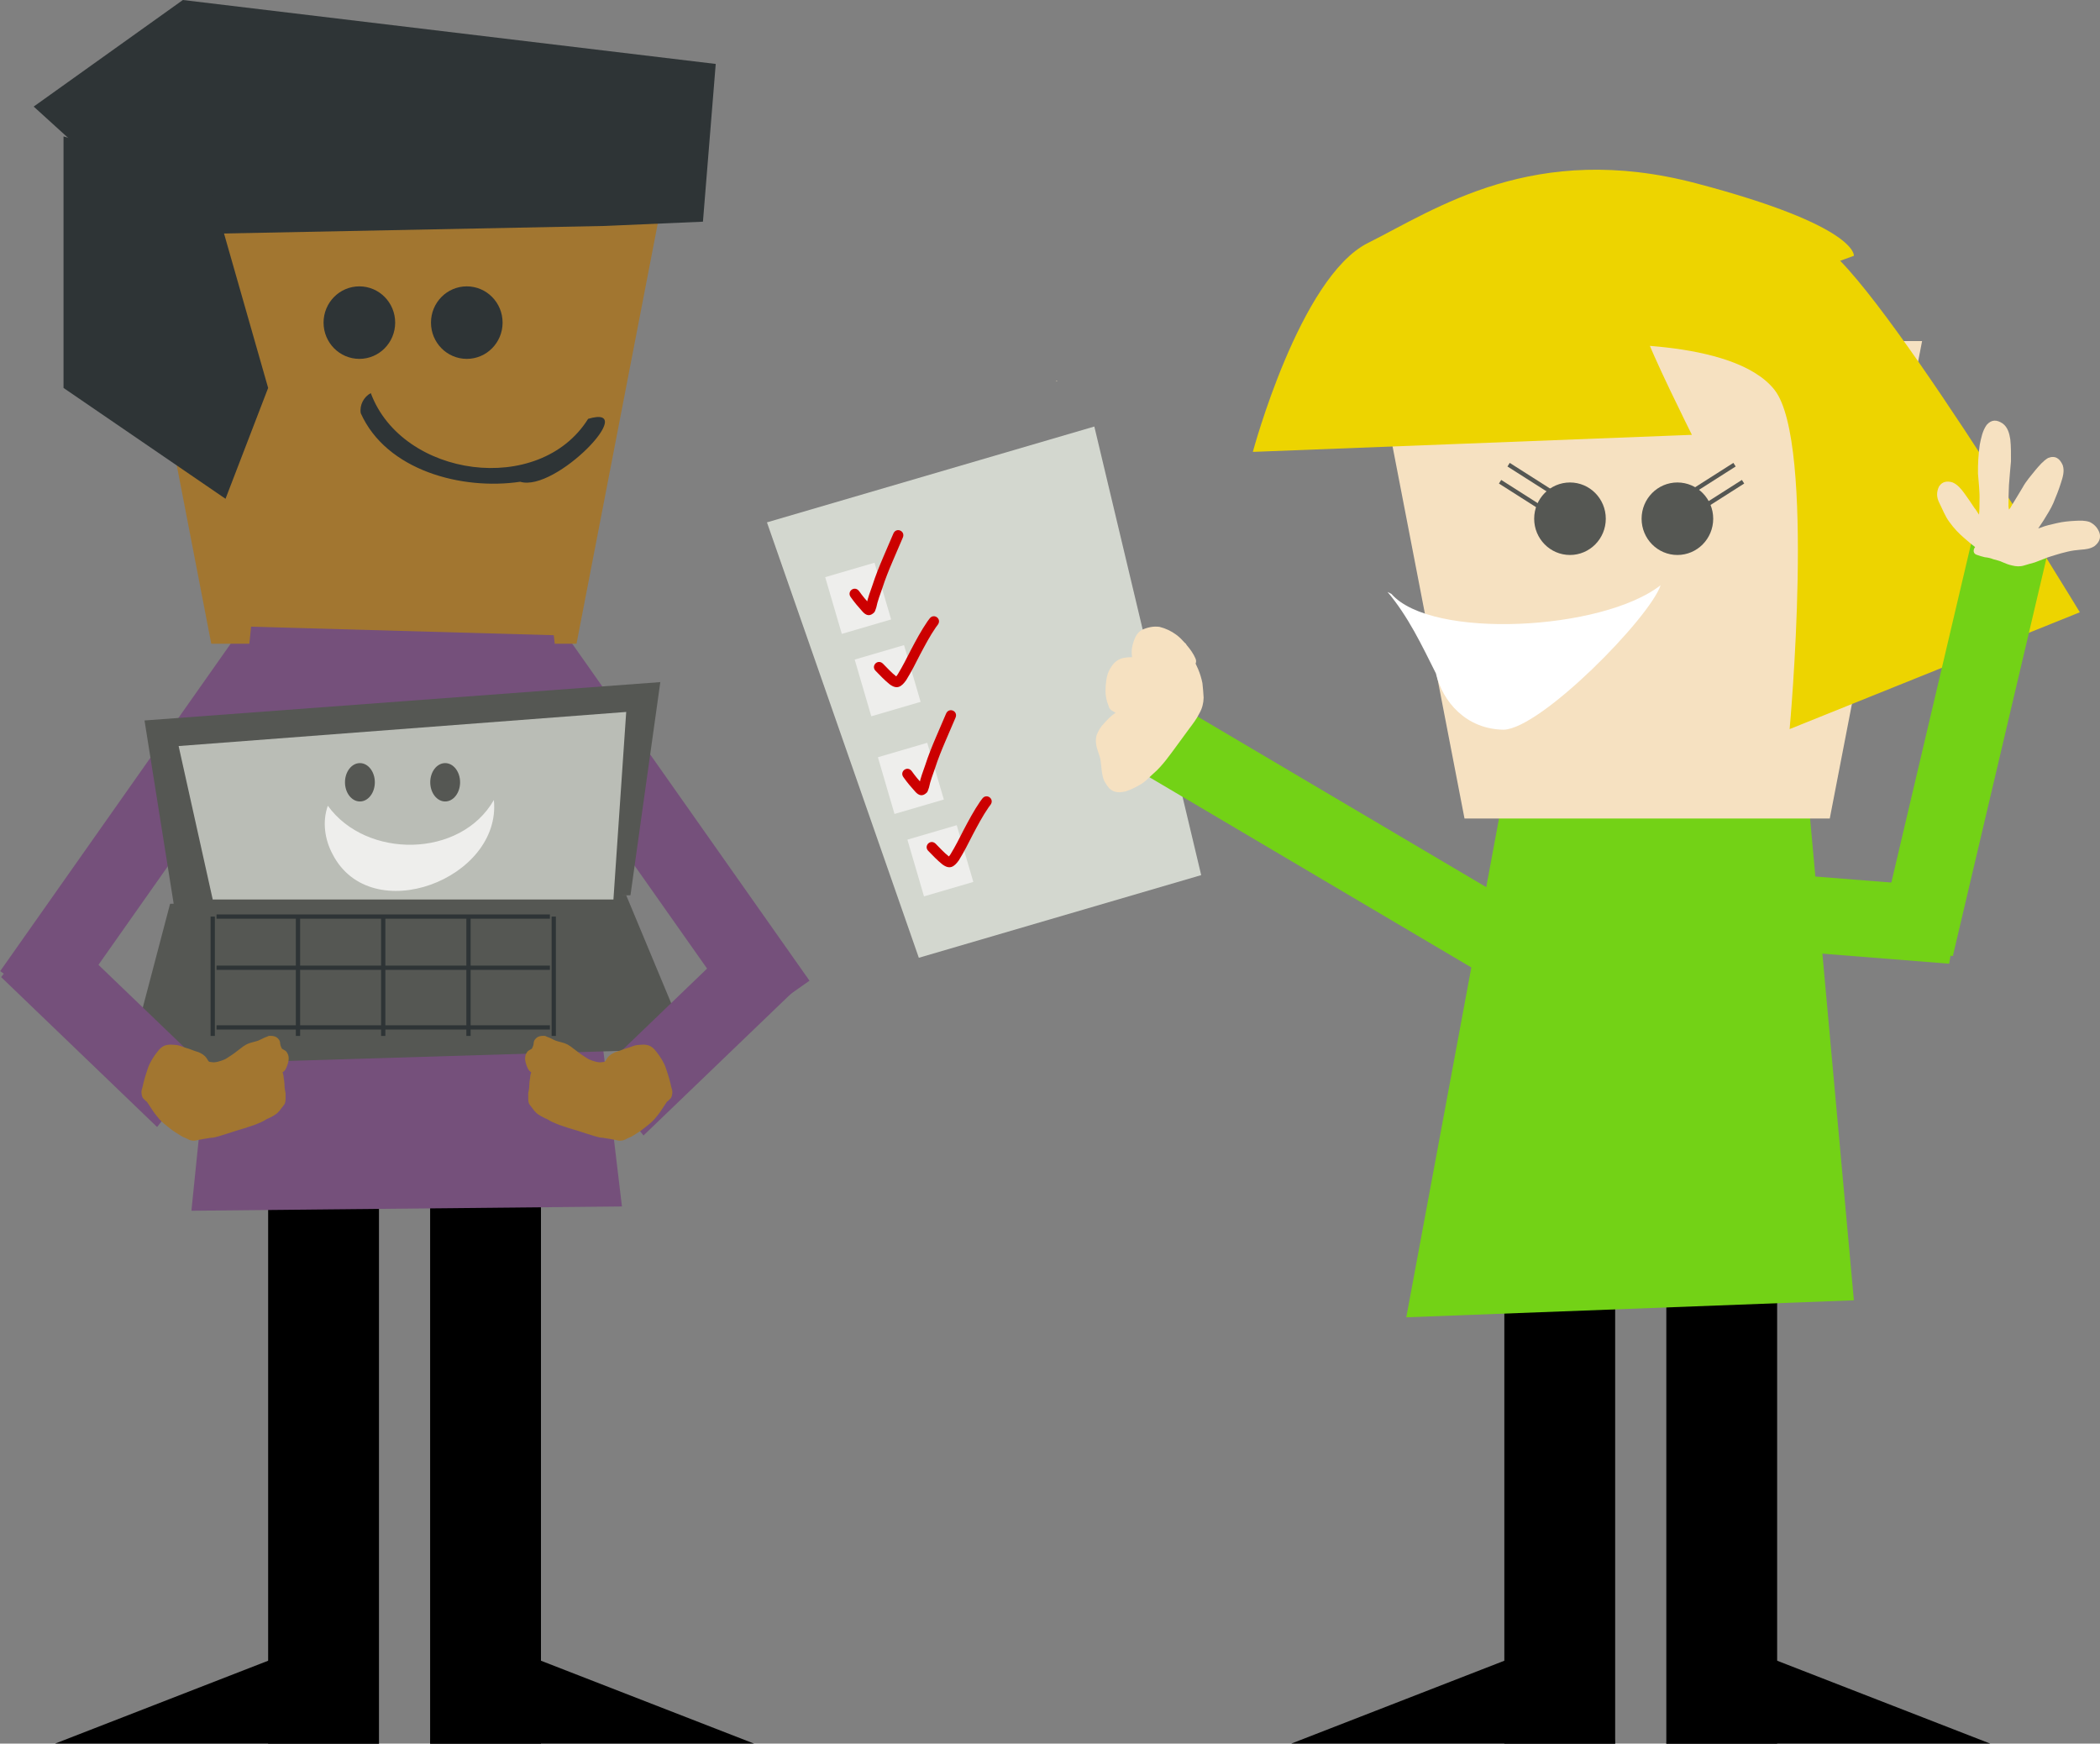 <?xml version="1.0" encoding="UTF-8" standalone="no"?>
<!-- Created with Inkscape (http://www.inkscape.org/) -->
<svg
    xmlns:inkscape="http://www.inkscape.org/namespaces/inkscape"
    xmlns:rdf="http://www.w3.org/1999/02/22-rdf-syntax-ns#"
    xmlns="http://www.w3.org/2000/svg"
    xmlns:cc="http://creativecommons.org/ns#"
    xmlns:dc="http://purl.org/dc/elements/1.1/"
    xmlns:sodipodi="http://sodipodi.sourceforge.net/DTD/sodipodi-0.dtd"
    xmlns:svg="http://www.w3.org/2000/svg"
    xmlns:ns1="http://sozi.baierouge.fr"
    xmlns:xlink="http://www.w3.org/1999/xlink"
    id="svg2"
    sodipodi:docname="New document 1"
    viewBox="0 0 492.64 409"
    version="1.1"
    inkscape:version="0.47 r22583"
  >
  <rect x="0" y="0" width="492.64" height="409" fill="#808080" stroke="none"/>
  <sodipodi:namedview
      id="base"
      bordercolor="#666666"
      inkscape:pageshadow="2"
      inkscape:window-y="25"
      pagecolor="#ffffff"
      inkscape:window-height="979"
      inkscape:window-maximized="1"
      inkscape:zoom="1"
      inkscape:window-x="0"
      showgrid="false"
      borderopacity="1.0"
      inkscape:current-layer="layer1"
      inkscape:cx="212.90316"
      inkscape:cy="204.28571"
      inkscape:window-width="1400"
      inkscape:pageopacity="0.0"
      inkscape:document-units="px"
  />
  <g
      id="layer1"
      inkscape:label="Layer 1"
      inkscape:groupmode="layer"
      transform="translate(-10.097 -348.36)"
    >
    <rect
        id="rect4503"
        style="fill:#000000"
        transform="scale(-1,1)"
        height="132"
        width="26"
        y="625.36"
        x="-427"
    />
    <path
        id="path4505"
        sodipodi:nodetypes="cccc"
        style="fill:#000000"
        d="m405 729.36-4 28h76l-72-28z"
    />
    <rect
        id="rect4507"
        style="fill:#000000"
        height="132"
        width="26"
        y="625.36"
        x="363"
    />
    <path
        id="path4509"
        sodipodi:nodetypes="cccc"
        style="fill:#000000"
        d="m385 729.36 4 28h-76l72-28z"
    />
    <rect
        id="rect4425"
        style="fill:#000000"
        transform="scale(-1,1)"
        height="132"
        width="26"
        y="625.36"
        x="-137"
    />
    <path
        id="path4427"
        sodipodi:nodetypes="cccc"
        style="fill:#000000"
        d="m115 729.36-4 28h76l-72-28z"
    />
    <rect
        id="rect4420"
        style="fill:#000000"
        height="132"
        width="26"
        y="625.36"
        x="73"
    />
    <rect
        id="rect4392"
        style="fill:#75507b"
        transform="matrix(-.818 .576 .576 .818 0 0)"
        height="99"
        width="18"
        y="488.8"
        x="169.41"
    />
    <rect
        id="rect4390"
        style="fill:#75507b"
        transform="rotate(35.147)"
        height="99"
        width="18"
        y="366.27"
        x="339.97"
    />
    <path
        id="path4320"
        sodipodi:nodetypes="ccccc"
        style="fill:#a27630"
        d="m167 387.36h-129l21.657 112h85.686l21.657-112z"
    />
    <path
        id="path4324"
        sodipodi:rx="10"
        sodipodi:ry="10.5"
        style="fill:#2e3436"
        sodipodi:type="arc"
        d="m286 379.86c0 5.799-4.477 10.5-10 10.5s-10-4.701-10-10.5 4.477-10.5 10-10.5 10 4.701 10 10.5z"
        transform="matrix(-.84 0 0 .81 351.44 116.35)"
        sodipodi:cy="379.86218"
        sodipodi:cx="276"
    />
    <path
        id="path4326"
        sodipodi:rx="10"
        sodipodi:ry="10.5"
        style="fill:#2e3436"
        sodipodi:type="arc"
        d="m286 379.86c0 5.799-4.477 10.5-10 10.5s-10-4.701-10-10.5 4.477-10.5 10-10.5 10 4.701 10 10.5z"
        transform="matrix(-.84 0 0 .81 326.24 116.35)"
        sodipodi:cy="379.86218"
        sodipodi:cx="276"
    />
    <path
        id="path4340"
        style="fill:#2e3436"
        d="m152 401.36 23-1 3-37-125-15-35 25 33 30 101-2z"
    />
    <path
        id="path4342"
        style="fill:#2e3436"
        d="m25 380.36v59l38 26 10-26-14-49-34-10z"
    />
    <path
        id="path4344"
        style="fill:#2e3436"
        d="m97.081 440.57c7.367 19.84 39.569 24.297 50.983 6.04 12.375-3.691-7.563 17.281-15.932 14.758-13.711 2.028-31.39-2.642-37.41-16.09-0.304-1.902 0.711-3.823 2.358-4.708z"
    />
    <path
        id="path4359"
        style="fill:#75507b"
        d="m69 495.36-14 137 101-1-16-134-71-2z"
    />
    <path
        id="path4363"
        style="fill:#555753"
        d="m44 517.36 7 44 107-3 7-50-121 9z"
    />
    <path
        id="path4365"
        style="fill:#555753"
        d="m50 560.36-10 38 132-4-15-36-107 2z"
    />
    <path
        id="path4367"
        style="fill:#babdb6"
        d="m60 559.36-8-36 105-8-3 44h-94z"
    />
    <path
        id="path4369"
        sodipodi:rx="3"
        sodipodi:ry="4.5"
        style="fill:#555753"
        sodipodi:type="arc"
        d="m89 529.86c0 2.485-1.343 4.5-3 4.5s-3-2.015-3-4.5 1.343-4.5 3-4.5 3 2.015 3 4.5z"
        transform="matrix(1.167 0 0 1 -5.833 2)"
        sodipodi:cy="529.86218"
        sodipodi:cx="86"
    />
    <path
        id="path4371"
        sodipodi:rx="3"
        sodipodi:ry="4.5"
        style="fill:#555753"
        sodipodi:type="arc"
        d="m89 529.86c0 2.485-1.343 4.5-3 4.5s-3-2.015-3-4.5 1.343-4.5 3-4.5 3 2.015 3 4.5z"
        transform="matrix(1.167 0 0 1 14.167 2)"
        sodipodi:cy="529.86218"
        sodipodi:cx="86"
    />
    <path
        id="path4373"
        style="fill:#eeeeec"
        d="m87 537.36c9.015 12.502 31.123 12.341 38.952-1.345 1.865 18.503-28.827 30.242-37.831 12.713-1.856-3.44-2.441-7.64-1.121-11.37z"
    />
    <rect
        id="rect4394"
        style="fill:#75507b"
        transform="matrix(-.625 .78 .721 .693 0 0)"
        height="50.737"
        width="17.974"
        y="370.72"
        x="393.11"
    />
    <rect
        id="rect4396"
        style="fill:#75507b"
        transform="matrix(.625 .78 -.721 .693 0 0)"
        height="50.737"
        width="17.974"
        y="209"
        x="539.35"
    />
    <path
        id="path4416"
        style="fill:#a27630"
        d="m73.433 591.34c-0.122-0.001-0.247 0.002-0.364 0.04-0.122 0.04-0.226 0.12-0.348 0.162-0.311 0.103-0.615 0.238-0.913 0.372-0.391 0.183-0.768 0.404-1.172 0.558-0.457 0.167-0.931 0.265-1.398 0.396-0.479 0.105-0.928 0.283-1.366 0.501-0.505 0.28-0.978 0.619-1.423 0.986-0.468 0.327-0.898 0.697-1.358 1.035-0.418 0.283-0.818 0.591-1.253 0.849-0.358 0.206-0.669 0.469-1.051 0.631-0.357 0.18-0.737 0.284-1.115 0.404-0.389 0.143-0.785 0.223-1.196 0.259-0.419 0.07-0.814-0.07-1.229-0.097-0.192-0.033-0.349-0.329-0.445-0.477-0.245-0.427-0.514-0.808-0.922-1.091-0.246-0.247-0.58-0.361-0.865-0.542-0.311-0.184-0.669-0.243-1.002-0.372-0.356-0.106-0.708-0.235-1.051-0.38-0.444-0.176-0.899-0.312-1.358-0.445-0.467-0.171-0.931-0.346-1.407-0.493-0.56-0.163-1.143-0.197-1.722-0.218-0.56-0.039-1.099-0.008-1.633 0.17-0.53 0.172-0.967 0.521-1.35 0.913-0.399 0.457-0.761 0.952-1.124 1.439-0.428 0.623-0.814 1.262-1.148 1.94-0.345 0.668-0.526 1.397-0.776 2.102-0.196 0.588-0.377 1.187-0.534 1.786-0.115 0.51-0.268 1.005-0.364 1.52-0.151 0.426-0.261 0.848-0.267 1.301 0.037 0.481 0.099 0.94 0.348 1.358 0.218 0.237 0.45 0.462 0.687 0.679 0.078 0.041 0.148 0.088 0.218 0.137 0.396 0.579 0.788 1.162 1.164 1.754 0.508 0.828 1.125 1.577 1.746 2.32 0.746 0.853 1.669 1.524 2.546 2.231 0.801 0.635 1.676 1.172 2.546 1.706 0.534 0.365 1.178 0.518 1.73 0.841 0.385 0.23 0.814 0.296 1.253 0.315 0.408 0.023 0.8-0.127 1.196-0.202 0.362-0.045 0.717-0.121 1.075-0.194 0.593-0.064 1.172-0.199 1.762-0.283 0.641-0.005 1.268-0.199 1.883-0.364 0.717-0.23 1.442-0.437 2.158-0.671 0.648-0.199 1.29-0.412 1.932-0.63 0.59-0.152 1.161-0.357 1.746-0.525 0.584-0.136 1.131-0.389 1.706-0.558 0.561-0.178 1.116-0.357 1.649-0.606 0.471-0.179 0.926-0.4 1.374-0.631 0.328-0.168 0.617-0.432 0.978-0.533 0.372-0.143 0.709-0.361 1.067-0.534 0.423-0.246 0.841-0.494 1.196-0.833 0.336-0.315 0.623-0.683 0.889-1.059 0.224-0.299 0.466-0.584 0.679-0.889 0.216-0.349 0.262-0.756 0.283-1.156 0.012-0.352 0.002-0.699 0-1.051 0.036-0.381-0.047-0.74-0.129-1.107-0.083-0.38-0.107-0.769-0.121-1.156-0.016-0.383-0.038-0.768-0.089-1.148-0.088-0.358-0.126-0.724-0.154-1.091-0.039-0.287-0.131-0.563-0.21-0.841 0.315-0.171 0.548-0.416 0.736-0.744 0.228-0.439 0.391-0.909 0.534-1.382 0.14-0.526 0.22-1.062 0.121-1.601-0.084-0.475-0.315-0.888-0.631-1.245-0.28-0.216-0.61-0.343-0.905-0.534-0.117-0.227-0.232-0.466-0.315-0.711-0.086-0.259-0.116-0.536-0.129-0.808-0.08-0.501-0.41-0.854-0.8-1.148-0.363-0.244-0.786-0.318-1.212-0.348-0.119-0.001-0.234-0.007-0.356-0.008z"
    />
    <path
        id="path4418"
        style="fill:#a27630"
        d="m137.67 591.34c0.122-0.001 0.247 0.002 0.364 0.04 0.122 0.04 0.226 0.12 0.348 0.162 0.311 0.103 0.615 0.238 0.913 0.372 0.391 0.183 0.768 0.404 1.172 0.558 0.457 0.167 0.931 0.265 1.398 0.396 0.479 0.105 0.928 0.283 1.366 0.501 0.505 0.28 0.978 0.619 1.423 0.986 0.468 0.327 0.898 0.697 1.358 1.035 0.418 0.283 0.818 0.591 1.253 0.849 0.358 0.206 0.669 0.469 1.051 0.631 0.357 0.18 0.737 0.284 1.115 0.404 0.389 0.143 0.785 0.223 1.196 0.259 0.419 0.07 0.814-0.07 1.229-0.097 0.192-0.033 0.349-0.329 0.445-0.477 0.245-0.427 0.514-0.808 0.922-1.091 0.246-0.247 0.58-0.361 0.865-0.542 0.311-0.184 0.669-0.243 1.002-0.372 0.356-0.106 0.708-0.235 1.051-0.38 0.444-0.176 0.899-0.312 1.358-0.445 0.467-0.171 0.931-0.346 1.407-0.493 0.56-0.163 1.143-0.197 1.722-0.218 0.56-0.039 1.099-0.008 1.633 0.17 0.53 0.172 0.967 0.521 1.35 0.913 0.399 0.457 0.761 0.952 1.124 1.439 0.428 0.623 0.814 1.262 1.148 1.94 0.345 0.668 0.526 1.397 0.776 2.102 0.196 0.588 0.377 1.187 0.534 1.786 0.115 0.51 0.268 1.005 0.364 1.52 0.151 0.426 0.261 0.848 0.267 1.301-0.037 0.481-0.1 0.94-0.348 1.358-0.218 0.237-0.45 0.462-0.687 0.679-0.078 0.041-0.148 0.088-0.218 0.137-0.396 0.579-0.788 1.162-1.164 1.754-0.508 0.828-1.125 1.577-1.746 2.32-0.746 0.853-1.669 1.524-2.546 2.231-0.801 0.635-1.676 1.172-2.546 1.706-0.534 0.365-1.178 0.518-1.73 0.841-0.385 0.23-0.814 0.296-1.253 0.315-0.408 0.023-0.8-0.127-1.196-0.202-0.362-0.045-0.717-0.121-1.075-0.194-0.593-0.064-1.172-0.199-1.762-0.283-0.641-0.005-1.268-0.199-1.883-0.364-0.717-0.23-1.443-0.437-2.158-0.671-0.648-0.199-1.29-0.412-1.932-0.63-0.59-0.152-1.161-0.357-1.746-0.525-0.584-0.136-1.131-0.389-1.706-0.558-0.561-0.178-1.116-0.357-1.649-0.606-0.471-0.179-0.926-0.4-1.374-0.631-0.328-0.168-0.617-0.432-0.978-0.533-0.372-0.143-0.709-0.361-1.067-0.534-0.423-0.246-0.841-0.494-1.196-0.833-0.336-0.315-0.623-0.683-0.889-1.059-0.224-0.299-0.466-0.584-0.679-0.889-0.216-0.349-0.262-0.756-0.283-1.156-0.012-0.352-0.002-0.699 0-1.051-0.036-0.381 0.047-0.74 0.129-1.107 0.083-0.38 0.107-0.769 0.121-1.156 0.016-0.383 0.038-0.768 0.089-1.148 0.088-0.358 0.126-0.724 0.154-1.091 0.039-0.287 0.131-0.563 0.21-0.841-0.315-0.171-0.548-0.416-0.736-0.744-0.228-0.439-0.391-0.909-0.534-1.382-0.14-0.526-0.22-1.062-0.121-1.601 0.084-0.475 0.315-0.888 0.631-1.245 0.28-0.216 0.61-0.343 0.905-0.534 0.117-0.227 0.232-0.466 0.315-0.711 0.086-0.259 0.116-0.536 0.129-0.808 0.08-0.501 0.41-0.854 0.8-1.148 0.363-0.244 0.786-0.318 1.212-0.348 0.119-0.001 0.234-0.007 0.356-0.008z"
    />
    <path
        id="rect4422"
        sodipodi:nodetypes="cccc"
        style="fill:#000000"
        d="m95 729.36 4 28h-76l72-28z"
    />
    <path
        id="path4429"
        style="stroke:#2e3436;stroke-width:1px;fill:none"
        d="m100 563.36v28"
    />
    <path
        id="path4431"
        style="stroke:#2e3436;stroke-width:1px;fill:none"
        d="m80 563.36v28"
    />
    <path
        id="path4433"
        style="stroke:#2e3436;stroke-width:1px;fill:none"
        d="m60 563.36v28"
    />
    <path
        id="path4435"
        style="stroke:#2e3436;stroke-width:1px;fill:none"
        d="m120 563.36v28"
    />
    <path
        id="path4437"
        style="stroke:#2e3436;stroke-width:1px;fill:none"
        d="m140 563.36v28"
    />
    <path
        id="path4439"
        style="stroke:#2e3436;stroke-width:1px;fill:none"
        d="m139.1 563.36h-78.207"
    />
    <path
        id="path4441"
        style="stroke:#2e3436;stroke-width:1px;fill:none"
        d="m139.1 575.36h-78.207"
    />
    <path
        id="path4443"
        style="stroke:#2e3436;stroke-width:1px;fill:none"
        d="m139.1 589.36h-78.207"
    />
    <g
        id="g4472"
        transform="matrix(.96 -.281 .281 .96 245.13 52.073)"
      >
      <path
          id="rect4451"
          sodipodi:nodetypes="ccccc"
          style="fill:#d3d7cf"
          d="m-170.5 386.36h80l-5.5 108h-69l-5.5-108z"
      />
      <rect
          id="rect4462"
          style="fill:#eeeeec"
          height="13.861"
          width="12.053"
          y="423.02"
          x="-159.79"
      />
      <rect
          id="rect4460"
          style="fill:#eeeeec"
          height="13.861"
          width="12.053"
          y="402.53"
          x="-161"
      />
      <path
          id="path4456"
          style="fill:#cc0000"
          d="m-154.31 407.86c0.445 1.302 0.996 2.563 1.599 3.799 0.403 0.805 0.175 0.072-0.251 0.002-0.704-0.116-1.03 0.417-0.518-0.31 0.732-1.412 1.717-2.657 2.63-3.952 1.299-1.918 2.737-3.733 4.208-5.521 1.052-1.302 2.142-2.571 3.196-3.871 0.459-0.558 0.238-0.29 0.663-0.802 1.09-1.31 2.943 0.231 1.853 1.542-0.414 0.497-0.199 0.238-0.644 0.778-1.059 1.304-2.152 2.578-3.208 3.885-1.434 1.741-2.836 3.509-4.1 5.378-0.915 1.296-1.891 2.544-2.632 3.954-0.126 0.178-0.57 0.831-0.727 0.92-1.283 0.732-2.08 0.241-2.639-0.949-0.628-1.289-1.205-2.603-1.671-3.96-0.633-1.583 1.605-2.478 2.238-0.895z"
      />
      <path
          id="path4458"
          style="fill:#cc0000"
          d="m-153.72 425.77c0.687 1.246 1.29 2.546 2.122 3.704 0.935 0.761 0.06 0.165 0.042 0.141-0.046-0.06 0.289-0.287 0.495-0.45 1.588-1.447 3.058-3.007 4.524-4.576 1.813-1.866 3.619-3.722 5.639-5.366 0.218-0.165 0.437-0.33 0.655-0.495 1.361-1.026 2.812 0.898 1.452 1.924-0.196 0.147-0.392 0.295-0.587 0.442-1.939 1.569-3.655 3.359-5.397 5.14-1.549 1.658-3.104 3.306-4.793 4.824-1.511 1.187-2.694 1.558-4-0.195-0.848-1.22-1.527-2.54-2.218-3.853-0.877-1.462 1.19-2.702 2.067-1.24z"
      />
      <rect
          id="rect4464"
          style="fill:#eeeeec"
          height="13.861"
          width="12.053"
          y="467.02"
          x="-159.79"
      />
      <rect
          id="rect4466"
          style="fill:#eeeeec"
          height="13.861"
          width="12.053"
          y="446.53"
          x="-161"
      />
      <path
          id="path4468"
          style="fill:#cc0000"
          d="m-154.31 451.86c0.445 1.302 0.996 2.563 1.599 3.799 0.403 0.805 0.175 0.072-0.251 0.002-0.704-0.116-1.03 0.417-0.518-0.31 0.732-1.412 1.717-2.657 2.63-3.952 1.299-1.918 2.737-3.733 4.208-5.521 1.052-1.302 2.142-2.571 3.196-3.871 0.459-0.558 0.238-0.29 0.663-0.802 1.09-1.31 2.943 0.231 1.853 1.542-0.414 0.497-0.199 0.238-0.644 0.778-1.059 1.304-2.152 2.578-3.208 3.885-1.434 1.741-2.836 3.509-4.1 5.378-0.915 1.296-1.891 2.544-2.632 3.954-0.126 0.178-0.57 0.831-0.727 0.92-1.283 0.732-2.08 0.241-2.639-0.949-0.628-1.289-1.205-2.603-1.671-3.96-0.633-1.583 1.605-2.478 2.238-0.895z"
      />
      <path
          id="path4470"
          style="fill:#cc0000"
          d="m-153.72 469.77c0.687 1.246 1.29 2.546 2.122 3.704 0.935 0.761 0.06 0.165 0.042 0.141-0.046-0.06 0.289-0.287 0.495-0.45 1.588-1.447 3.058-3.007 4.524-4.576 1.813-1.866 3.619-3.722 5.639-5.366 0.218-0.165 0.437-0.33 0.655-0.495 1.361-1.026 2.812 0.898 1.452 1.924-0.196 0.147-0.392 0.295-0.587 0.442-1.939 1.569-3.655 3.359-5.397 5.14-1.549 1.658-3.104 3.306-4.793 4.824-1.511 1.187-2.694 1.558-4-0.195-0.848-1.22-1.527-2.54-2.218-3.853-0.877-1.462 1.19-2.702 2.067-1.24z"
      />
    </g
    >
    <path
        id="path4361"
        style="fill:#73d216"
        d="m362 539.01-22 118.35 105-3.989-11-121.01-72 6.649z"
    />
    <path
        id="rect2816"
        sodipodi:nodetypes="ccccc"
        style="fill:#f6e1c1"
        d="m332 428.36h129l-21.657 112h-85.686l-21.657-112z"
    />
    <path
        id="path3593"
        sodipodi:nodetypes="cccccc"
        style="fill:#ffffff"
        d="m336.51 487.67c9.335 10.731 49.438 8.659 63.153-2.036-2.573 7.662-27.978 33.57-36.788 33.892-8.819-0.089-14.379-6.572-15.943-13.237-3.271-6.516-6.459-13.303-11.34-19.086 0.306 0.156 0.612 0.312 0.918 0.468z"
    />
    <path
        id="path3602"
        sodipodi:rx="10"
        sodipodi:ry="10.5"
        style="fill:#555753"
        sodipodi:type="arc"
        d="m286 379.86c0 5.799-4.477 10.5-10 10.5s-10-4.701-10-10.5 4.477-10.5 10-10.5 10 4.701 10 10.5z"
        transform="matrix(.84 0 0 .81 146.56 162.35)"
        sodipodi:cy="379.86218"
        sodipodi:cx="276"
    />
    <path
        id="path3604"
        sodipodi:rx="10"
        sodipodi:ry="10.5"
        style="fill:#555753"
        sodipodi:type="arc"
        d="m286 379.86c0 5.799-4.477 10.5-10 10.5s-10-4.701-10-10.5 4.477-10.5 10-10.5 10 4.701 10 10.5z"
        transform="matrix(.84 0 0 .81 171.76 162.35)"
        sodipodi:cy="379.86218"
        sodipodi:cx="276"
    />
    <path
        id="path3606"
        style="fill:#edd400"
        d="m396 426.36c1 4 11 24 11 24l-103 4s11-41 27-49 39-24 77-14 37 17 37 17l-49 18z"
    />
    <path
        id="path3608"
        style="fill:#edd400"
        d="m383.07 429.21s33.594-1.768 43.319 10.609c9.725 12.377 3.536 79.565 3.536 79.565l68.08-27.4s-51.275-84.87-61.884-86.638c-10.61-1.76-60.12 13.26-60.12 13.26l7.072 10.609z"
    />
    <path
        id="path3610"
        style="stroke:#555753;stroke-width:1px;fill:none"
        d="m406 464.36 11-7"
    />
    <path
        id="path3612"
        style="stroke:#555753;stroke-width:1px;fill:none"
        d="m408 468.36 11-7"
    />
    <path
        id="path3614"
        style="stroke:#555753;stroke-width:1px;fill:none"
        d="m373 468.36-11-7"
    />
    <path
        id="path3616"
        style="stroke:#555753;stroke-width:1px;fill:none"
        d="m375 464.36-11-7"
    />
    <rect
        id="rect4445"
        style="fill:#73d216"
        transform="matrix(-.973 -.229 -.229 .973 0 0)"
        height="99"
        width="18"
        y="351.34"
        x="-587.19"
    />
    <rect
        id="rect4447"
        style="fill:#73d216"
        transform="matrix(-.168 .986 -.997 -.079 0 0)"
        height="50.737"
        width="17.974"
        y="-559.37"
        x="519.78"
    />
    <rect
        id="rect4449"
        style="fill:#73d216"
        transform="rotate(120.58)"
        height="99"
        width="18"
        y="-601.54"
        x="296.55"
    />
    <path
        id="path4490"
        style="fill:#f6e1c1"
        d="m286.01 497.23c-1.161-0.863-2.47-1.465-3.89-1.826-1.454-0.209-2.863 0.122-4.179 0.72-1.291 0.779-1.754 2.131-2.144 3.499-0.239 0.973-0.275 1.944-0.129 2.9-0.666-0.022-1.346 0.059-2.007 0.158-1.746 0.363-2.73 1.643-3.47 3.158-0.572 1.363-0.706 2.852-0.745 4.314-0.051 1.328 0.223 2.594 0.724 3.815 0.189 0.928 1.027 1.222 1.653 1.58-0.038 0.031-0.081 0.052-0.139 0.082-0.96 0.649-1.76 1.493-2.534 2.346-0.826 0.828-1.384 1.776-1.804 2.855-0.342 1.254-0.11 2.509 0.3 3.714 0.265 0.83 0.632 1.669 0.681 2.548 0.136 1.041 0.189 2.076 0.403 3.107 0.198 1.191 0.844 2.204 1.615 3.102 1.149 1.077 2.459 1.007 3.894 0.673 1.295-0.438 2.543-1.055 3.697-1.783 1.062-0.674 1.879-1.631 2.821-2.451 1.073-0.918 1.99-1.999 2.873-3.096 0.935-1.191 1.821-2.412 2.715-3.632 0.89-1.218 1.777-2.424 2.668-3.64 0.902-1.2 1.818-2.376 2.472-3.732 0.647-1.135 0.94-2.326 0.973-3.622-0.056-1.144-0.166-2.304-0.288-3.443-0.227-1.12-0.558-2.205-1.002-3.257-0.208-0.43-0.411-0.864-0.595-1.303 0.003-0.005 0.01-0.011 0.013-0.017 0.134-0.316 0.157-0.715-0.025-1.148-0.505-1.182-1.258-2.216-2.082-3.181-0.119-0.254-0.277-0.437-0.481-0.563-0.29-0.317-0.569-0.622-0.871-0.927-0.348-0.349-0.73-0.662-1.117-0.95z"
    />
    <path
        id="path4483"
        style="fill:#f6e1c1"
        d="m257.75 437.69c0.165 0.003 0.319 0.022 0.469 0.062-0.216 0.059-0.28 0.067-0.469-0.062z"
    />
    <path
        id="path4501"
        style="fill:#f6e1c1"
        d="m477.93 447.03c-0.615 0.039-1.211 0.351-1.775 0.994-0.991 1.391-1.294 3.034-1.633 4.686-0.311 2.238-0.448 4.502-0.408 6.762 0.164 2.14 0.439 4.274 0.355 6.425-0.007 1.059 0 2.122-0.106 3.177-0.387-0.507-0.674-1.108-1.1-1.58-0.74-1.153-1.528-2.276-2.325-3.39-0.762-1.034-1.589-2.077-2.804-2.591-1.255-0.388-2.441-0.216-3.177 0.994-0.625 1.319-0.562 2.561 0.106 3.869 0.769 1.505 1.337 3.117 2.378 4.473 1.01 1.411 2.203 2.681 3.532 3.798 0.806 0.697 1.613 1.405 2.467 2.041-0.502 0.587-0.496 1.505 0.319 1.793 0.644 0.228 1.282 0.447 1.952 0.586 0.687 0.065 1.365 0.213 2.006 0.479 0.728 0.216 1.482 0.342 2.165 0.692 0.716 0.317 1.45 0.603 2.219 0.763 0.937 0.234 1.846 0.299 2.787 0.018 0.852-0.231 1.677-0.531 2.538-0.728 0.769-0.293 1.534-0.607 2.307-0.887 0.749-0.326 1.549-0.553 2.325-0.799 1.004-0.309 2.008-0.605 3.035-0.834 1.056-0.26 2.149-0.392 3.23-0.479 1.083-0.07 2.149-0.207 3.088-0.799 1.018-0.797 1.61-1.814 1.207-3.142-0.422-1.157-1.173-1.99-2.289-2.538-1.108-0.393-2.226-0.345-3.39-0.284-1.437 0.069-2.873 0.207-4.277 0.532-1.309 0.307-2.639 0.567-3.887 1.083-0.177 0.056-0.354 0.119-0.532 0.177 0.42-0.637 0.835-1.266 1.26-1.899 0.813-1.324 1.663-2.637 2.29-4.064 0.646-1.528 1.253-3.068 1.757-4.65 0.436-1.354 0.918-2.817 0.444-4.224-0.677-1.545-1.741-2.377-3.461-1.686-1.177 0.711-2.016 1.757-2.911 2.787-1.052 1.342-2.222 2.604-3.035 4.118-0.812 1.415-1.71 2.782-2.538 4.189-0.22 0.383-0.376 0.696-0.674 1.012-0.062-0.333-0.101-0.694-0.106-0.763 0.008-1.649 0.021-3.305 0.106-4.952 0.115-1.889 0.328-3.758 0.479-5.644-0.002-1.702 0.022-3.417-0.16-5.112-0.222-1.425-0.595-2.868-1.828-3.763-0.678-0.438-1.32-0.678-1.935-0.639z"
    />
    <path
        id="path4492"
        style="fill:#f6e1c1"
        d="m472.81 460.84c0.339 0.084 0.352 0.246 0 0z"
    />
  </g
  >
</svg
>

